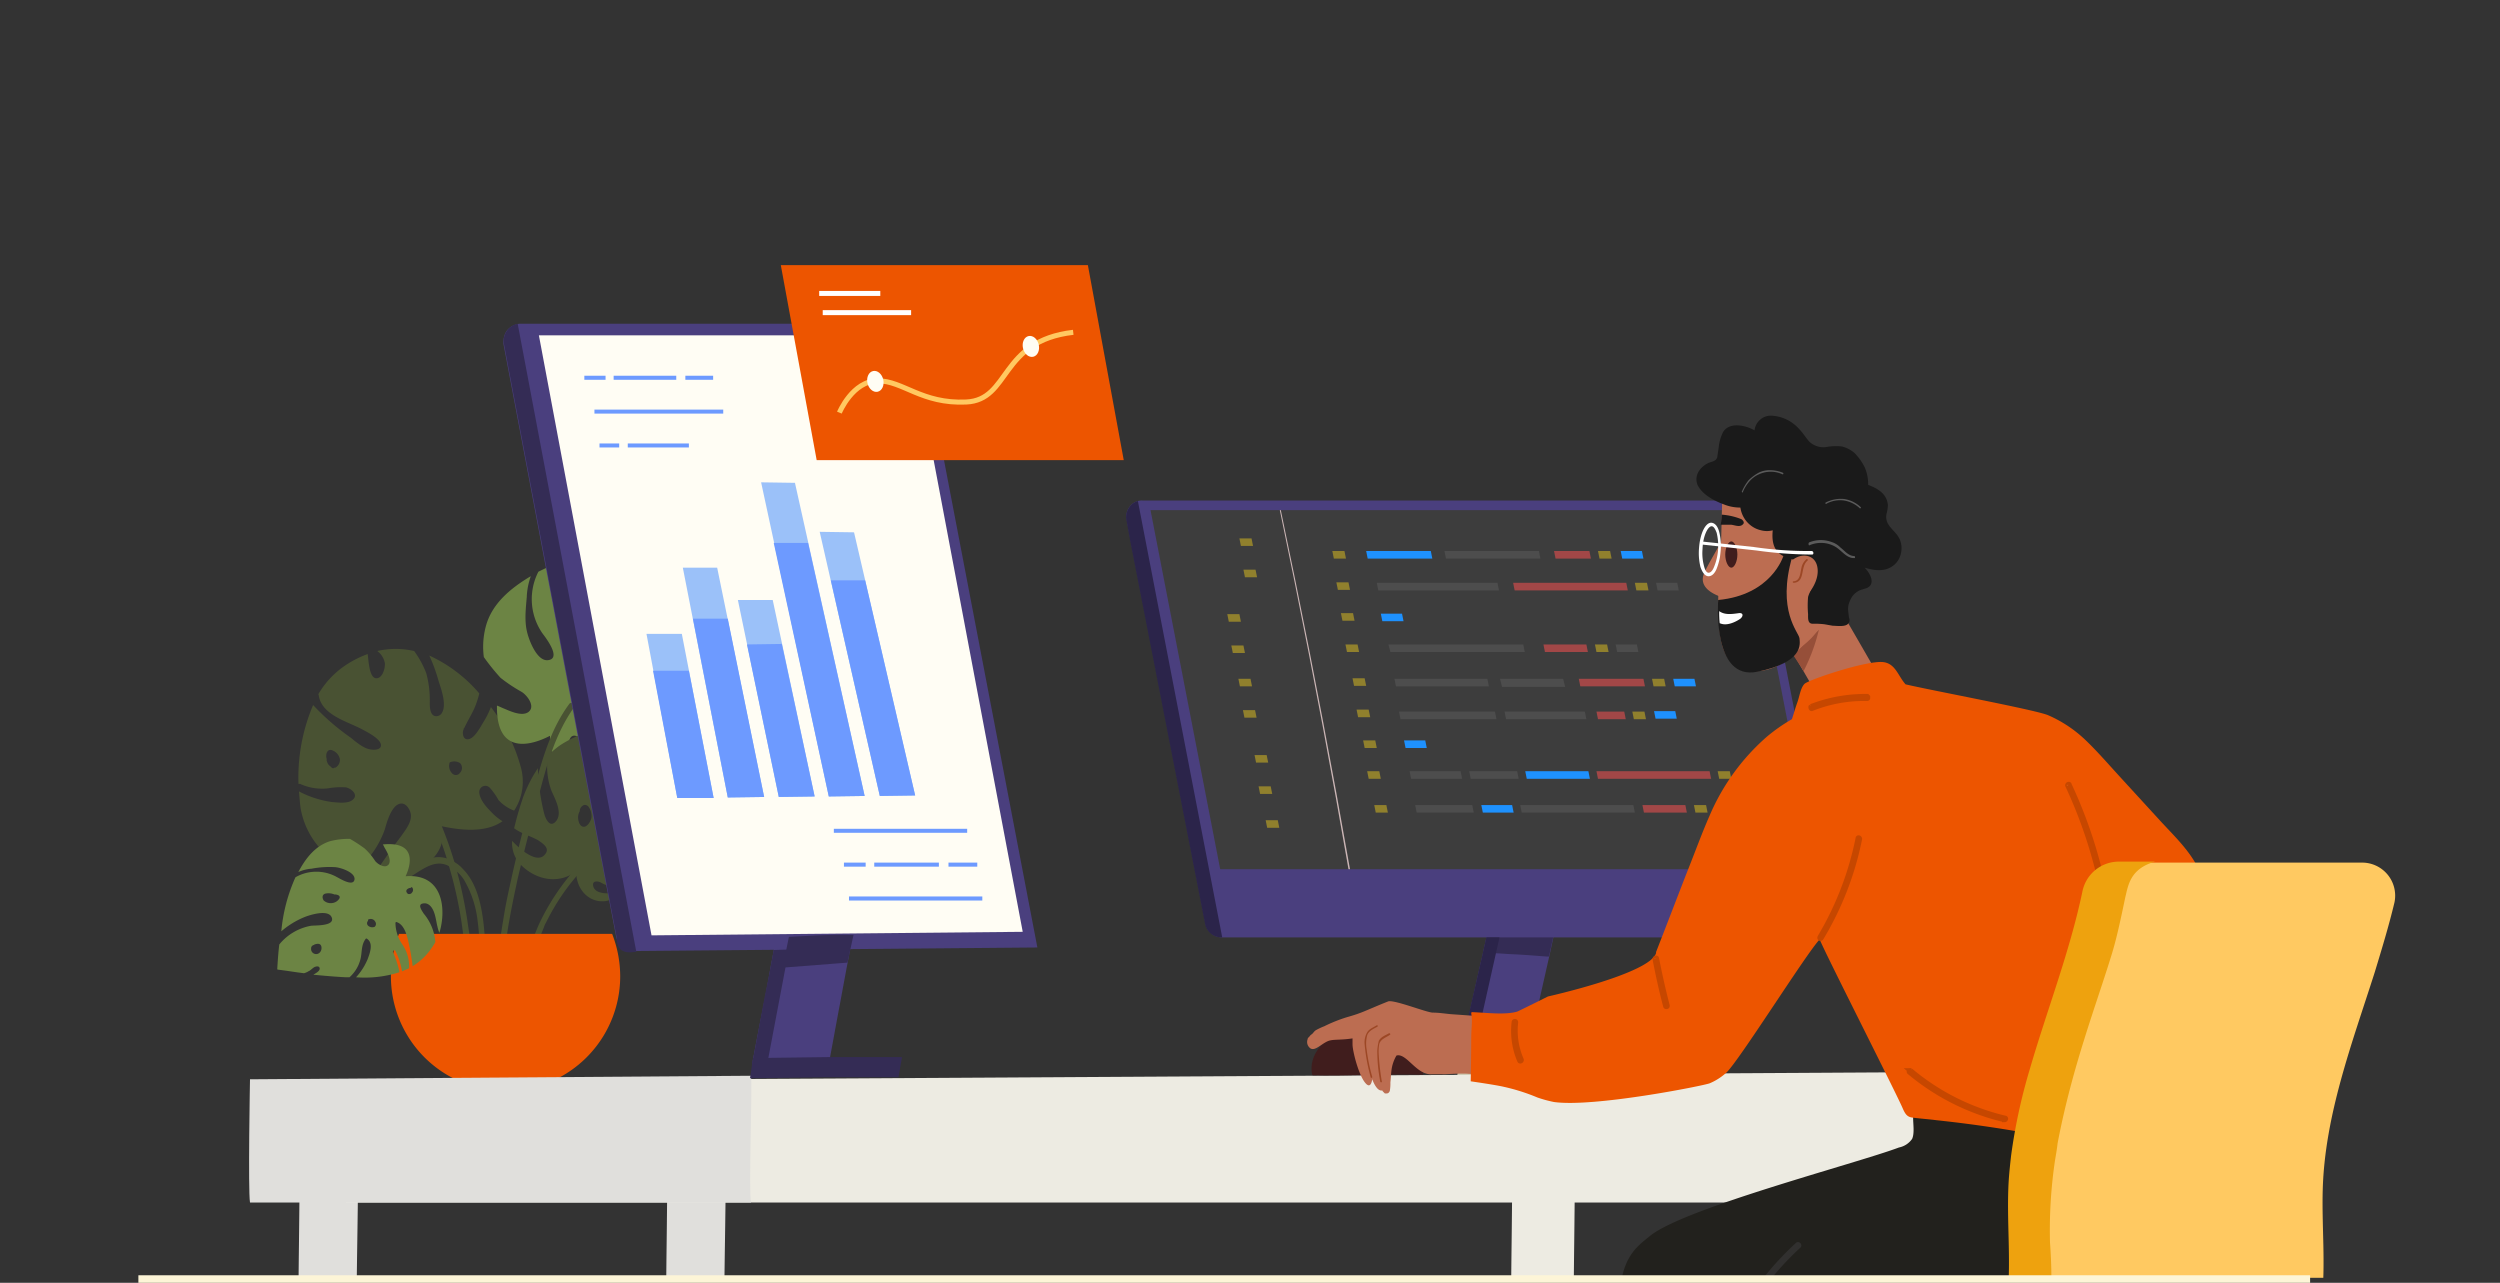 <svg id="Layer_1" data-name="Layer 1" xmlns="http://www.w3.org/2000/svg" viewBox="0 0 495 254"><rect x="0" y="0" width="495" height="254" fill="#333333" stroke="none"/><defs><clipPath id="clip-path"><path style="fill:none" d="M49.3 20h430.5v233H49.3z"/></clipPath><style>.cls-35{fill:none}.cls-3{fill:#495233}.cls-4{fill:#6c8444}.cls-5{fill:#ed5500}.cls-6{fill:#4a3f7e}.cls-7{fill:#342c55}.cls-10{fill:#2b244a}.cls-11{fill:#1e91fe}.cls-12{fill:#90802d}.cls-13{fill:#a24747}.cls-14{fill:#4d4d4d}.cls-16{fill:#e0dfdc}.cls-17{fill:#edebe2}.cls-18{fill:#401d1d}.cls-20{fill:#bc6d51}.cls-22{fill:#fff}.cls-23{fill:#1a1a1a}.cls-24{fill:#9c4725}.cls-25{fill:#5b5b5b}.cls-26{fill:#9c7968;stroke:#c64700}.cls-30{fill:#fffdf4}.cls-31,.cls-33{fill:#6d9aff}.cls-31{fill-rule:evenodd}.cls-32{fill:#9bc1f9}.cls-35{stroke-miterlimit:10;stroke:#fff}</style></defs><g style="clip-path:url(#clip-path)"><path class="cls-3" d="M91.1 153a1 1 0 0 1-1.6.1 2.08 2.08 0 0 1-.5-2 .22.22 0 0 1 .2-.2 2.12 2.12 0 0 1 1.9.2 1.39 1.39 0 0 1 0 1.9Zm-24.7-1h-.2a.33.33 0 0 1-.5 0c-.1-.1-.2-.1-.2-.2a1.74 1.74 0 0 1-.8-1.2c-.1-.1 0-.2 0-.3a1.7 1.7 0 0 1-.1-.7c0-.6.3-1.2 1-1.1a2.39 2.39 0 0 1 1.7 1.8 1.75 1.75 0 0 1-.9 1.7Zm33.1 10.6a10.1 10.1 0 0 1-2.2-1.8c-.9-.9-2.4-2.5-2.4-4a1.2 1.2 0 0 1 2.1-.8 13.09 13.09 0 0 1 1.7 2.4 7.75 7.75 0 0 0 3.1 2.1 10.48 10.48 0 0 0 1.4-8.3 34.12 34.12 0 0 0-6-12.2 16.77 16.77 0 0 1-1.5 3c-.6 1-1.6 2.9-2.7 3.3s-1.5-.7-1.3-1.6v-.1a.35.35 0 0 0 .1-.2c0-.1 0-.2.1-.2.6-1.3 1.4-2.6 2-3.9a17.6 17.6 0 0 0 1-3 28.61 28.61 0 0 0-9.9-7.5 32.3 32.3 0 0 1 1.8 4.9c.5 1.6 1.8 5 .6 6.6a1.24 1.24 0 0 1-1.5.4c-.9-.5-.8-2.2-.8-3a20 20 0 0 0-.7-5.4 18.82 18.82 0 0 0-2.4-4.4 16.35 16.35 0 0 0-7.3 0 3.84 3.84 0 0 1 1.5 2.4c.1.9-.4 2.9-1.6 3-1.5.1-1.6-3.4-1.8-4.8a20.59 20.59 0 0 0-4.2 2.1 17.52 17.52 0 0 0-5.6 5.9c.1 0 .1 0 .1.1.5 3.9 5.5 5.2 8.4 6.7.9.5 4.3 2.1 3.9 3.5-.2.7-1.4.7-2 .6-1.4-.2-2.8-1.4-3.9-2.3a46.68 46.68 0 0 1-7.5-6.5 36.62 36.62 0 0 0-2.9 15.6h.3a10.51 10.51 0 0 0 5.5.9 14.52 14.52 0 0 1 3.6-.2c1 .2 2.5 1.4 1.4 2.4-.9.9-3 .6-4.2.5a19.85 19.85 0 0 1-6.5-2.1c.1 1.2.2 2.4.3 3.2a16 16 0 0 0 6.9 10.7 17.62 17.62 0 0 0 3.9 1.9 18.38 18.38 0 0 0 5.9-8.3c.4-1.4 1.4-5.2 3.4-5.1.9.1 1.5 1.1 1.7 1.9.3 1.3-.5 2.6-1.2 3.6-1 1.5-2.2 2.9-3.2 4.4s-2 2.9-3.1 4.3a19 19 0 0 0 7.5-.6c3.8-1.2 7.8-5.1 5.7-9.2 4.1.9 9.1 1.5 12.5-.9Z"/><path class="cls-4" d="M123.9 135.3a1.38 1.38 0 0 1-1.6.3 1.55 1.55 0 0 1-.9-1.7.34.34 0 0 1 .5-.3 1 1 0 0 1 1.6-.2 1.54 1.54 0 0 1 .4 1.9Zm-8.5-12a3.25 3.25 0 0 1-1.2 2.2c-.9.5-1.3-.6-1.4-1.3v-.1a3.87 3.87 0 0 1-.5-2.3 1.41 1.41 0 0 1 2.2-.9 2.09 2.09 0 0 1 .9 2.4Zm-1.3 24.1a1.09 1.09 0 0 1-1.5.1c-.2-.2-.1-.4.1-.5a1.5 1.5 0 0 1 .4-1.1.91.91 0 0 1 1.4.2 1 1 0 0 1-.4 1.3Zm13.9-30.1c0-.1 0-.2.1-.2a1.28 1.28 0 0 1 1.1-1 1.51 1.51 0 0 1 1.3 2.6 2 2 0 0 1-1.8.4 1.36 1.36 0 0 1-.7-1.8Zm4.1 23a28.58 28.58 0 0 0 6.4 1.6c1.3-4.2 1.1-8.8.6-13.1a17.36 17.36 0 0 1-5.3 3.9c-1.7.8-4.7 2.2-6.3.4a.3.3 0 0 1 0-.4c1.6-1.4 3.9-1.3 5.9-1.9a12 12 0 0 0 5.5-3.7c0-.4-.1-.7-.1-1.1-.4-3.2-1-6.4-1.6-9.6 0 .1-.1.1-.1.2-.3.5-.8 1.7-1.5 1.8s-.9-.7-.8-1.2c.2-.8 1-1.4 1.3-2.2a5.78 5.78 0 0 0 .5-1.4c-.5-2.5-1.1-5-1.7-7.5 0-.2-.2-.2-.4-.2-2.5.3-5 .7-7.5 1.1-2.7 2.7-4.7 5.9-5 9.8-.1 1.1.6 7-2.1 6.3s-1.4-6-.9-7.8a26.31 26.31 0 0 1 4-7.6 62.14 62.14 0 0 0-16.4 5.5 11.91 11.91 0 0 0 .8 12.2c.6.8 3.8 4.9 1.2 5.3-2.2.4-3.8-3.8-4.2-5.4-.6-2.3-.3-4.7-.1-7.1a13.57 13.57 0 0 1 .8-4.1c-.1 0-.1.1-.2.1-3.8 2.3-7.5 5.3-8.7 9.8a15.63 15.63 0 0 0-.4 6.1 42.3 42.3 0 0 0 3.3 4.1 30.67 30.67 0 0 0 4.2 2.8c1.1.7 2.8 2.9 1.3 4-1.3.9-3.6-.2-4.8-.7-.5-.2-.9-.4-1.4-.6-.2 12.3 10.5 5.9 10.5 6-.1 11.2 11.3 11.3 18.4 8.7a15.52 15.52 0 0 0-2.1-.4c-1.4-.2-2.8-.3-4.2-.6s-3.6-1.3-3.3-3.2c.2-1.7 2.4-.3 3.2.1 2.8 1.5 6 2.9 9.2 2.7.3-.2.7-.4 1-.6a19.67 19.67 0 0 0 5.9-6.6 44.32 44.32 0 0 1-8.1-.7c-2-.3-5.1-.9-6-2.9a.34.34 0 0 1 .3-.5 12 12 0 0 1 6.7 1.5 13.05 13.05 0 0 0 7.7 1.5 11.92 11.92 0 0 0 .8-2v-.1a28.58 28.58 0 0 1-6.4-1.6c-.4-.1-.2-.7.1-.7Z"/><path class="cls-3" d="M122.6 170.9a1.2 1.2 0 0 1-1.9.4 1.91 1.91 0 0 1-.2-1.8.33.33 0 0 1 0-.5c1.1-1 2.9.5 2.1 1.9Zm1.3-15.2a1.72 1.72 0 0 1 .5-2.1c.1-.1.1-.1.2-.1a1 1 0 0 1 1.6.4 1.76 1.76 0 0 1-.6 2.2 1.19 1.19 0 0 1-1.7-.4Zm-8.3 8c-.7 0-1-.8-1.1-1.4a2.49 2.49 0 0 1 .3-1.7v-.2a1.37 1.37 0 0 1 .8-1 .92.92 0 0 1 .9.3 3.1 3.1 0 0 1 .6 2.3c-.2.7-.8 1.7-1.5 1.7Zm26.5-1.8c-.8-.1-1.5-.1-2.3-.2-1.5-.1-3.6.1-4.9-.9-.1-.1-.2-.4 0-.5 2.4-2 5 .2 7.5.3a27.38 27.38 0 0 0 .1-5.7 17.58 17.58 0 0 0-1-4.1 27 27 0 0 1-4.5 5.5c-.7.6-2.6 2.4-3.6 1.7s.8-2 1.4-2.4a27.42 27.42 0 0 0 6.4-5.4 8.78 8.78 0 0 0-4.2-4.3 17.61 17.61 0 0 0-4.4-1.5c.4 2.4 0 5.9-2.2 6.5-1.5.4-2.5-1.4-2.6-2.8a4.56 4.56 0 0 1 2.2-4.1 32.94 32.94 0 0 0-7-.1c-.4 0-.8.1-1.2.1v.1c-1.1 2.1-2.4 4.5-2.6 7-.1.9.3 2.1-.2 3-.8 1.3-2.2.2-2.4-.9-.4-2 .6-4.5 1.2-6.4.3-.7.6-1.6.9-2.4a21.57 21.57 0 0 0-8 3.3 20 20 0 0 0-2.2 1.9 13.82 13.82 0 0 0 .7 7c.7 1.6 2.4 4.6.7 6.2-1.2 1.1-2-1-2.2-1.9a42.42 42.42 0 0 1-1.2-8.8 27.77 27.77 0 0 0-2.9 5.7 63.21 63.21 0 0 0-1.8 6.2c1.5 1.1 3.2 1.5 4.8 2.4.7.5 2.2 1.4 1.5 2.5-1.4 2.4-4.8-.4-6.7-2.4a6.17 6.17 0 0 0 1.8 4.8c2.9 2.9 7.4 3.9 10.9 1.2-.1 3.5 2.5 6.4 5.9 5.9a6.17 6.17 0 0 0 3.1-1.6 19.27 19.27 0 0 1-2.4.1c-1.1 0-2.8-.1-3.2-1.3s.7-1.2 1.4-.9a6.74 6.74 0 0 0 2.6.9 10.5 10.5 0 0 0 3.5-.8 13.12 13.12 0 0 1 4.3-3.8c.7-.3 1.5-.6 2.2-.9-1.4-.1-3.5-.4-4-1.7-.8-2.1 2.5-2.3 3.6-2.1 1.5.2 2.9.7 4.4.8a12 12 0 0 0 3.8-.4c.2-.2.5-.4.7-.6a6.09 6.09 0 0 0 2.1-4.2Z"/><path class="cls-3" d="M105.1 187.2h1.2c.4-1.2.9-2.4 1.4-3.6a3.55 3.55 0 0 1 .4-.9 43.9 43.9 0 0 1 12.4-15.3c.6-.4-.2-1.3-.8-.8a45.49 45.49 0 0 0-12.6 15.6c-.1.1-.1.3-.2.4a43.7 43.7 0 0 0-1.8 4.6ZM98.8 187.4h1.2c.3-1.6.5-3.3.8-4.9.5-2.9 1.1-5.7 1.7-8.5 1.4-6 2.9-11.8 4.5-17.7 1.5-5.7 3.2-11.4 6.7-16.3.5-.6-.6-1.2-1-.6-3.4 4.6-5.1 10.1-6.6 15.6-1.8 6.5-3.6 13.1-5 19.7-.6 2.6-1.1 5.1-1.5 7.7-.3 1.7-.5 3.3-.8 5ZM84.7 160.4a72.15 72.15 0 0 1 3.8 9.7c.1.5.3.9.4 1.4a82.68 82.68 0 0 1 2.5 11.2l.6 4.5a4.87 4.87 0 0 0 1.2.1c-.1-1.6-.4-3.1-.6-4.6a86.18 86.18 0 0 0-2.1-10.1 12.09 12.09 0 0 0-.5-1.8 73.26 73.26 0 0 0-4.2-11c-.3-.7-1.3-.1-1.1.6Z"/><path class="cls-3" d="M73.9 178.6c3-2.1 6-4.1 9.1-6.1 1.8-1.1 3.5-2 5.5-1.2l.6.3a14.31 14.31 0 0 1 1.5 1.1 7 7 0 0 1 1.5 1.9 20.86 20.86 0 0 1 2.5 8c.2 1.5.3 3.1.4 4.7h1.1c-.1-1.6-.2-3.2-.4-4.8-.5-4-1.5-7.9-4.1-10.5a6.53 6.53 0 0 0-1.6-1.3 6.11 6.11 0 0 0-1.4-.7 5.83 5.83 0 0 0-3.9.1c-1.8.7-3.4 2.1-5 3.1-2.1 1.4-4.3 2.8-6.4 4.2-.6.4 0 1.4.6 1.2Z"/><path class="cls-5" d="M121.2 184.9a23.25 23.25 0 0 1 1.6 8.4 22.7 22.7 0 0 1-45.4 0 23.66 23.66 0 0 1 1.6-8.4Z"/><path class="cls-4" d="M74.2 183.5a.77.77 0 0 0 .1-1 1 1 0 0 0-1.2-.5c-.2 0-.3.2-.2.3a.67.67 0 0 0 0 1 1.23 1.23 0 0 0 1.3.2Zm-8.4-4.7a1.94 1.94 0 0 0 1.4-.9c.3-.6-.5-.8-.9-.8h-.1a3 3 0 0 0-1.6-.2c-.8.1-.9.8-.5 1.4a2.05 2.05 0 0 0 1.7.5Zm15.8-2.1a.76.76 0 0 0 0-1c-.1-.1-.2 0-.3.1a1.08 1.08 0 0 0-.7.3c-.3.3-.1.7.2.9a.69.69 0 0 0 .8-.3ZM62.3 187a.1.1 0 0 0-.1.1.67.67 0 0 0-.6.7 1 1 0 0 0 1.8.7 1.32 1.32 0 0 0 .2-1.2c-.2-.5-.7-.5-1.3-.3Zm15.5 1.5a18.71 18.71 0 0 1 1.3 4 22.6 22.6 0 0 1-8.6 1 12.29 12.29 0 0 0 2.3-3.6c.4-1.1 1.2-3.1-.1-4a.19.19 0 0 0-.3 0c-.9 1.2-.7 2.6-1 3.9a7.09 7.09 0 0 1-2.2 3.7h-.7c-2.1-.1-4.3-.3-6.4-.5a.1.1 0 0 1 .1-.1c.3-.2 1.1-.6 1.1-1.1s-.5-.5-.8-.4c-.5.1-.9.7-1.4.9a3.55 3.55 0 0 1-.9.4c-1.7-.2-3.4-.5-5.1-.7-.2 0-.2-.1-.2-.2.1-1.6.2-3.2.4-4.8a10.5 10.5 0 0 1 6.3-3.7c.8-.1 4.7.1 4.1-1.6s-4.1-.6-5.2-.2a16.63 16.63 0 0 0-4.8 2.9 33.2 33.2 0 0 1 2.8-10.7 8.33 8.33 0 0 1 8.1-.1c.6.3 3.4 2.1 3.6.5.1-1.4-2.7-2.3-3.8-2.4a18.89 18.89 0 0 0-4.7.3 7.67 7.67 0 0 0-2.7.7.1.1 0 0 0 .1-.1c1.4-2.6 3.2-5 6.1-6a14.4 14.4 0 0 1 4.1-.5 29 29 0 0 1 2.9 1.9 12.66 12.66 0 0 1 2.1 2.5c.5.6 2 1.6 2.7.6.5-.8-.3-2.3-.7-3-.2-.3-.3-.6-.5-.9 8.2-.8 4.5 6.3 4.5 6.3 7.5-.6 8.1 6.6 6.7 11.2a6.47 6.47 0 0 1-.4-1.3c-.2-.8-.3-1.7-.6-2.6s-1-2.2-2.3-1.9c-1.1.2-.1 1.5.2 2a9.92 9.92 0 0 1 2.3 5.6 4.35 4.35 0 0 1-.4.7 12.36 12.36 0 0 1-4.1 4.1 45.43 45.43 0 0 0-.9-5.1c-.3-1.2-.8-3.1-2.2-3.6-.2-.1-.3 0-.3.2a7.65 7.65 0 0 0 1.3 4.1 7.7 7.7 0 0 1 1.4 4.8c-.4.2-.9.4-1.3.6h-.1a14.41 14.41 0 0 0-1.3-4c-.1-.3-.5-.1-.5.2Z"/><path class="cls-6" d="M289 209.6c1.5 0 6-.1 9.4-.1h3.8c1.5-6.6 3-13.3 4.5-19.9.4-1.8.8-3.7 1.2-5.5l1.5-6.6a4.25 4.25 0 0 1 .2-1.1c-1 0-2.1 0-3.1-.1-1.2-.1-8.8-.3-10-.5 0 .1-.1.3-.1.4l-1.8 8.1c-.3 1.5-.7 3-1 4.5-1.6 6.9-3.1 13.8-4.6 20.8Z"/><path class="cls-7" d="M294.7 184.1c4.1-.2 8.3-.2 12.4-.2h.8c-.4 1.8-.8 3.7-1.2 5.5h-.4c-2.5-.2-5.1-.4-7.6-.5l-5-.3c.3-1.5.6-2.9 1-4.5Z"/><path class="cls-6" d="M223.1 102.8v.2l.8 4.2 3.5 17.7 11.3 58a3.11 3.11 0 0 0 1.1 1.9 3.23 3.23 0 0 0 2.1.8h118.7a2.66 2.66 0 0 0 1.2-.3 2.29 2.29 0 0 0 1-.7 2.38 2.38 0 0 0 .6-1.1 2.44 2.44 0 0 0 0-1.2l-15.8-81a3.36 3.36 0 0 0-1-1.6 3 3 0 0 0-1.8-.6H226.2a2.77 2.77 0 0 0-.9.1 3.1 3.1 0 0 0-1.8 1.4 2.78 2.78 0 0 0-.4 2.2Z"/><path d="m227.8 101 13.8 71.1h118L345.8 101Z" style="fill:#3d3d3d"/><path d="m288.5 213.4 26.4-.5v-4.6l-25.9.5Z" style="fill:#cbc6ac"/><path class="cls-10" d="M289.1 208.9a21.75 21.75 0 0 1 2.6-.1l5.2-23.2h-2.6c-.2 1.1-4.5 19.4-5.2 23.3ZM223 102.8l.8 4.4 14.8 75.7a3.11 3.11 0 0 0 1.1 1.9 3.23 3.23 0 0 0 2.1.8h.2l-16.7-86.4a3.1 3.1 0 0 0-1.8 1.4 3.29 3.29 0 0 0-.5 2.2Z"/><path class="cls-11" d="M321.2 110.6h4.2l-.3-1.5h-4.2Z"/><path class="cls-12" d="M316.7 110.6h2.4l-.3-1.5h-2.4Z"/><path class="cls-13" d="M308 110.6h7l-.3-1.5h-7Z"/><path class="cls-14" d="M286.3 110.6H305l-.3-1.5H286Z"/><path class="cls-11" d="M270.8 110.6h12.8l-.3-1.5h-12.8Z"/><path class="cls-12" d="M316.1 129.1h2.4l-.3-1.5h-2.4Z"/><path class="cls-13" d="M305.9 129.1h8.5l-.3-1.5h-8.5Z"/><path class="cls-14" d="M275.3 129.1h26.6l-.3-1.5h-26.7ZM320.2 129.1h4.2l-.3-1.5h-4.2Z"/><path class="cls-12" d="M327.4 135.9h2.4l-.3-1.5h-2.4Z"/><path class="cls-13" d="M312.9 135.9h12.8l-.3-1.5h-12.8Z"/><path class="cls-14" d="M297.4 136h12.5l-.4-1.6H297ZM276.4 135.9h18.4l-.3-1.5h-18.4Z"/><path class="cls-11" d="M331.6 135.9h4.2l-.3-1.5h-4.2Z"/><path class="cls-12" d="M340.4 154.2h2.4l-.3-1.5h-2.4Z"/><path class="cls-13" d="M316.4 154.2h22.4l-.3-1.5h-22.4Z"/><path class="cls-11" d="M302.3 154.2h12.5l-.3-1.5H302Z"/><path class="cls-14" d="M291.2 154.2h9.5l-.3-1.5h-9.5ZM279.4 154.2h10.1l-.3-1.5h-10.1ZM344.8 154.2h4.2l-.3-1.5h-4.2Z"/><path class="cls-12" d="M335.7 160.9h2.4l-.3-1.5h-2.4Z"/><path class="cls-13" d="M325.5 160.9h8.5l-.3-1.5h-8.5Z"/><path class="cls-14" d="M301.3 160.9h22.4l-.3-1.5H301Z"/><path class="cls-11" d="M293.6 160.9h6.1l-.3-1.5h-6.1Z"/><path class="cls-14" d="M280.5 160.9h11.3l-.3-1.5h-11.3ZM340.2 160.9h4.2l-.3-1.5h-4.2Z"/><path class="cls-12" d="M324 116.9h2.4l-.3-1.5h-2.4Z"/><path class="cls-13" d="M299.9 116.9h22.4l-.3-1.5h-22.4Z"/><path class="cls-14" d="M272.9 116.9h23.9l-.3-1.5h-23.9ZM328.2 116.9h4.2l-.3-1.5h-4.2Z"/><path class="cls-12" d="M323.5 142.4h2.4l-.3-1.5h-2.4Z"/><path class="cls-13" d="M316.4 142.4h5.5l-.3-1.5h-5.5Z"/><path class="cls-14" d="M277.3 142.4h19l-.3-1.5h-19ZM298.2 142.4h15.9l-.3-1.5h-15.9Z"/><path class="cls-11" d="M273.7 123h4.2l-.3-1.5h-4.2ZM327.8 142.3h4.2l-.3-1.5h-4.2ZM278.3 148.1h4.2l-.3-1.5H278Z"/><path class="cls-12" d="m266.2 109.1.3 1.5h-2.4l-.3-1.5ZM267.3 116.8h-2.4l-.3-1.5h2.4ZM268.2 122.9h-2.4l-.3-1.5h2.4ZM269.1 129.1h-2.4l-.3-1.5h2.4ZM270.5 135.8h-2.4l-.3-1.5h2.4ZM271.3 142h-2.4l-.3-1.5h2.4ZM272.6 148.1h-2.4l-.3-1.5h2.4ZM273.4 154.2H271l-.3-1.5h2.4ZM274.8 160.9h-2.4l-.3-1.5h2.4ZM247.8 106.6l.3 1.5h-2.4l-.3-1.5ZM248.9 114.3h-2.4l-.3-1.5h2.4ZM245.7 123.1h-2.4l-.3-1.5h2.4ZM246.5 129.3h-2.4l-.3-1.5h2.4ZM247.9 135.9h-2.4l-.3-1.5h2.4ZM248.8 142.1h-2.4l-.3-1.5h2.4ZM251.1 151h-2.4l-.3-1.5h2.4ZM251.9 157.2h-2.4l-.3-1.5h2.4ZM253.3 163.9h-2.4l-.3-1.5h2.4Z"/><path d="M253.4 101c1 4.9 2 9.7 3 14.6q5.7 28.2 10.6 56.5h.3c-.9-5-1.8-10.1-2.7-15.1q-5.1-28-11-56Z" style="fill:#ccb6b6"/><path class="cls-16" d="m59 215 .1 3.2c0 1.2.1 2.5.1 3.9.4 13.2-.4 34.8 0 46h11.5c-.4-11.3.5-34 .1-45 0-1-.1-1.8-.1-2.6a8.6 8.6 0 0 1-.1-1.6l-.1-3.3c-2.2-.3-9.4-.2-11.5-.6ZM131.8 215l.1 3.2c0 1.2.1 2.5.1 3.9.4 13.2-.4 34.8 0 46h11.5c-.4-11.3.5-34 .1-45 0-1-.1-1.8-.1-2.6a8.6 8.6 0 0 1-.1-1.6l-.1-3.3c-2.2-.3-9.3-.2-11.5-.6Z"/><path class="cls-17" d="m299.1 215 .1 3.2c0 1.2.1 2.5.1 3.9.4 13.3-.4 35.3 0 46.5h12.4c-.4-11.3.4-34.5 0-45.5 0-1-.1-1.8-.1-2.6a8.6 8.6 0 0 1-.1-1.6l-.1-3.3c-2.2-.3-10.2-.2-12.3-.6Z"/><path class="cls-17" d="M395.1 212.2c.4 2.4 3.5 23.5 4.1 25.9H68.5c-.5-2.5 0-24 0-24Z"/><path class="cls-16" d="M148.7 213c.3 2.5-.5 22.6 0 25.1H49.5c-.4-2.5 0-24.4 0-24.4Z"/><path class="cls-18" d="M264 205.1c1.3-.7 12 .3 12.1.3 3.1.7 5 3.7 5.7 7.1v.2l-.1.1h-.1c-7.4-.2-15 .3-21.6.1-.1 0-.1 0-.2-.1-.7-3.5 1.7-6.3 4.2-7.7Z"/><path d="M320.6 260.5a149.59 149.59 0 0 0 1.8 15.5l5.5.1c1.3-.1 2.6 0 3.9 0l27.5.3c-.7-3.1-2.3-7.9-1.7-10.4h1c1.3 0 3.4-.3 6-.6 4.2-.6 4.8-1.4 10.1-2.4 3.5-.7 8.9 2.1 11.9 1.5 1.9-.4 3.6-.7 5-1 .9-.2 1.6-.3 2.2-.5s1.3-.3 2-.4c3.4-.7 7-.9 10.4-1.5a28 28 0 0 0 2.8-.6 22.21 22.21 0 0 0 7.9-3.8 7 7 0 0 0 1-.8c3.1-2.8 2.8-10 3.1-14.3q.15-3.9 0-7.8l-.3-8.1h.1a.1.1 0 0 0 .1-.1v-.1a.1.1 0 0 0-.1-.1c-3.5-1.1-6.9-2.2-10.4-3.2l-2.4-.7q-8.85-2.55-17.7-4.8c-2.3-.5-4.6-1.1-6.9-1.6-1.3-.3-3.5-1.2-4.4.2a5.24 5.24 0 0 0-.3 2.5c.1 1.2.1 2.4.1 3.6s.3 3-.2 4.1a4.15 4.15 0 0 1-2.6 1.7c-8.5 3.2-42.9 12.1-49.4 17.6-3.1 2.5-6.3 4.8-6 15.7Z" style="fill:#22211d"/><path class="cls-20" d="M259.5 207.6c.9.5 2-.8 3.3-1.4 1-.5 2.5-.2 5-.6v1.2c0 1.3 1.3 6.6 2.8 7.9.7.6 1-.3 1.1-1 .5 1.3 1.2 2.4 2 2.2 0 .1.1.2.2.3l.3.3h.4a.52.52 0 0 0 .4-.2.76.76 0 0 0 .2-.4 8.6 8.6 0 0 0 .1-1.6c.1-.7.1-1.5.2-2.3a7.55 7.55 0 0 1 1-3c2-.6 4 4 7.1 3.7h2.6s3-.2 4.4-.1c1.2.1 2.5-.1 4.2 0a2.62 2.62 0 0 0 .9-.5c-.3-1.7-.4-9-1-10.6v-.3h-.8c-.8 0-1.7-.1-2.5-.1l-4.2-.3c-1.1-.1-2.3-.3-3.5-.3s-7.9-2.7-8.9-2.2c-4.5 1.8-4.9 2.2-8.1 3.1a29.86 29.86 0 0 0-4.5 1.8 13 13 0 0 0-1.7.8c-.4.3-.5.6-.8.8s-.3.3-.5.5-.3.3-.3.5a1.54 1.54 0 0 0 .6 1.8ZM363 143.2a46.67 46.67 0 0 1 11.3-5.3c-3.9-6.8-7.8-13.6-11.8-20.4-3.7 1.8-7.5 3.6-10.7 6.3 3.8 6.5 7.5 12.9 11.2 19.4Z"/><path d="M360.3 124c-1.5 3.3-6 5.5-5.5 5.3.8 1.3 1.5 2.2 2.3 3.6a36.49 36.49 0 0 0 3.2-8.9Z" style="fill:#964f39"/><path class="cls-20" d="M337.3 113.8c.4-1.3 3.6-6.5 4.2-7.9 0-.1 0-.1.1-.1h.1c.1 0 .1 0 .1.1v.1h.1c0-.1 0-.1.1-.1h.1c.1 0 .1 0 .1.1v.1a48.35 48.35 0 0 1-1.1 12v.1h-.3c-1.7-.6-4.3-1.9-3.5-4.4Z"/><path class="cls-22" d="M338.3 114.1c.6 0 1.2-.5 1.6-1.5a12.15 12.15 0 0 0 .5-7.3q-.45-1.65-1.5-1.8c-1.2-.1-2.3 2.1-2.5 5.1a11.6 11.6 0 0 0 .3 3.7c.4 1.1.9 1.8 1.6 1.8Zm.6-9.9c.4 0 .7.5 1 1.3a11 11 0 0 1-.5 6.7c-.3.8-.7 1.2-1.1 1.2s-.7-.5-.9-1.3a9.82 9.82 0 0 1-.3-3.4c.1-2.7 1.1-4.5 1.8-4.5Z"/><path class="cls-20" d="M340.3 122.6c0-.7-.1-1.7-.1-2.4v-.5c0-2.6.2-5.2.4-7.7.2-2.1.3-13 .5-14.2v-.1h.1v-.1h.1a35.49 35.49 0 0 1 17.7 6.1 24.76 24.76 0 0 1 3.6 2.8 8.14 8.14 0 0 1 2.4 3.4 18.28 18.28 0 0 1 .4 5.2 15.47 15.47 0 0 1-.7 4.3 8.07 8.07 0 0 1-2.8 3.8c-1.2.9-3.8 3.5-3.8 3.4-1.9 2.1-4 4.3-6.5 5.4s-5.7 1.4-7.9-.2c-2.5-1.7-3-4.6-3.3-7.6a4.19 4.19 0 0 0-.1-1.6Z"/><path class="cls-18" d="M341.6 109.8c0 1.4.6 2.6 1.2 2.6s1.2-1.2 1.2-2.6-.6-2.6-1.2-2.6-1.2 1.2-1.2 2.6Z"/><path class="cls-23" d="M340.9 101.9a13 13 0 0 1 3.9.9c.3.2.6.6.4.9-.6.8-1.6.3-2.4.2h-2.1a15 15 0 0 0 .2-2Z"/><path class="cls-23" d="M338.2 91.7c.6-.3 1.5-.3 1.8-1.1.1-.7.2-1.3.3-2a8.51 8.51 0 0 1 .9-3.1c1.3-2 4.4-1.3 6.2-.3a3.26 3.26 0 0 1 3.3-2.9 7.84 7.84 0 0 1 5.4 2.5c.8.8 1.4 1.8 2.1 2.6a4.06 4.06 0 0 0 3.5 1.1 10.07 10.07 0 0 1 3-.1 6 6 0 0 1 2.5 1.3 11 11 0 0 1 2 2.8 8.42 8.42 0 0 1 .7 3.5c1.8.7 3.7 1.7 3.9 4a7.72 7.72 0 0 1-.2 1.5 2.88 2.88 0 0 0-.1 1.3 3.08 3.08 0 0 0 .5 1.2c.7 1 1.7 1.7 2.2 2.9a4.57 4.57 0 0 1 .2 2.6 4.1 4.1 0 0 1-1.3 2.3c-1.7 1.5-3.9 1.2-5.9.6 1.1 1.1 2.2 3.2.5 4-.5.2-1 .3-1.5.5a3.75 3.75 0 0 0-1.7 1.6c-.8 1.6-.6 2.1-.4 3.8a1.27 1.27 0 0 1 .1.6.76.76 0 0 1-.2.5c-.5.8-2.3.5-3.1.5l-1.7-.3a17.7 17.7 0 0 0-2.3-.1c-1 0-.9-1.1-.9-1.9a19.3 19.3 0 0 1 0-3.4c.4-1.5 1.8-3.2 1.4-4.7s-1.5-1.8-2.9-2.3a19.3 19.3 0 0 1-3.4-1.1c-2-1-2.3-3-2.1-5.1a4.48 4.48 0 0 1-2.3 0 5.12 5.12 0 0 1-2.1-1 5.45 5.45 0 0 1-2-3.5 8.66 8.66 0 0 1-3.2-.6c-1.9-.7-4.3-1.9-5.3-3.9-.7-1.9.5-3.5 2.1-4.3Z"/><path class="cls-22" d="m336.8 107.2 10.4 1.1a74.12 74.12 0 0 0 11.5.8c.4 0 .5.7.1.7a80.24 80.24 0 0 1-11-.8l-11-1.2c-.1-.1 0-.4 0-.6Z"/><path class="cls-20" d="M354.4 111.4c1.7-2 4.8-1.9 5.4.7s-1.4 5.6-3.3 6.8a3.37 3.37 0 0 1-1.7.5 3.27 3.27 0 0 1-3.4-3.2c-.3-2.4.2-4.2 3-4.8Z"/><path class="cls-24" d="M355.1 115.1c1.5-.1 1.3-1.9 1.7-3.1a3 3 0 0 1 .9-1.3c.2-.1.3.2.2.3-1.5 1.2-.4 4.2-2.7 4.4-.3 0-.3-.3-.1-.3Z"/><path class="cls-25" d="M358.2 107.4a6.08 6.08 0 0 1 4.4-.1 4.18 4.18 0 0 1 1.8 1.1c.9.7 1.6 1.7 2.8 1.7a.35.35 0 0 1 .1.2c0 .1 0 .2-.1.2-1.6.1-2.6-1.6-3.9-2.3a5.53 5.53 0 0 0-2.5-.7 5.75 5.75 0 0 0-2.6.5.45.45 0 0 1 0-.6ZM344.9 97.3a9.8 9.8 0 0 1 1.3-2.2 9.51 9.51 0 0 1 2-1.5 4.94 4.94 0 0 1 2.4-.5 6.87 6.87 0 0 1 2.4.5c.2.1.1.4-.1.3a5.54 5.54 0 0 0-4.6 0 5.22 5.22 0 0 0-1.9 1.4 7.43 7.43 0 0 0-1.3 2.1c0 .2-.3.1-.2-.1ZM361.5 99.5a6.48 6.48 0 0 1 3.6-.7 6 6 0 0 1 3.3 1.6c.2.1-.1.4-.2.2a6 6 0 0 0-3.1-1.5 5.62 5.62 0 0 0-3.4.6c-.2.2-.4-.1-.2-.2Z"/><path class="cls-23" d="M354.9 110.1c-3.2 10.9 1.3 15.1 1.4 16.3s.8 4.7-8.3 6.6-7.8-14.2-7.8-14.2c10.6-1 12.9-8.7 12.9-8.7Z"/><path class="cls-22" d="M340.4 121c1.1.8 2.5.6 3.9.4.9-.1.9.6.3 1.1-1 .7-2.6 1.4-3.8 1-.1 0-.2-.1-.3-.1a19.27 19.27 0 0 1-.1-2.4Z"/><path class="cls-5" d="M291.4 200.4c2.8.1 6.6.6 9-.1 1.1-.5 6.1-3 6.1-3s20.2-4.5 21.4-8.6v-.2c1.5-3.8 4.9-12.7 6.4-16.5 1.4-3.5 2.7-7.1 4.2-10.5a43.24 43.24 0 0 1 11.3-15.6 34.51 34.51 0 0 1 5-3.5c.4-1.2.7-2.3 1.1-3.4s.6-2.8 1.4-3.6 12.4-4.7 15.6-4.3c2.4.3 2.9 2.7 4.4 4.4 5.1 1.2 25.5 5 28.2 6.1a25.24 25.24 0 0 1 7.5 5c2.5 2.4 4.8 5.1 7.2 7.7l7.6 8.3c2.3 2.5 4.8 4.9 6.6 7.8 1.4 2.3 2.9 6 1.9 8.6-4 10.3-12.9 9.1-16.9 8.6.7 1.6 3.2 13.5 4.3 17.3 1.1 3.5 1.8 9.6.6 13.2s-3.6 6.5-4.2 10.2l-.1.1h-.1a251.68 251.68 0 0 0-36.5-6.6c-1.5-.2-3.1-.3-4.6-.5-1.1-.1-1.5-.6-2-1.7-1.1-2.7-15.7-31.4-16.5-33.6-2.6 2.7-16 24.1-18.5 26.4a11.55 11.55 0 0 1-3.3 2.1c-1.3.5-23 4.8-30.8 3.7a24 24 0 0 1-3.3-.9 39 39 0 0 0-6.6-2.1c-1.7-.4-6.6-1.1-6.6-1.1s.1-5.3.1-7.8c0-3.5.3-3.7 0-5.7v-.1a.1.1 0 0 0 .1-.1Z"/><path class="cls-26" d="M360.4 185.5a62.22 62.22 0 0 0 7.5-19.5c0-.2.3-.1.3.1a61.51 61.51 0 0 1-7.6 19.6c-.1.2-.4.1-.2-.2ZM328 189.8q.9 4.65 2.1 9.3v.1a.1.1 0 0 1-.1.1h-.1a.1.1 0 0 1-.1-.1c-.8-3-1.5-6.2-2.1-9.3 0-.2.3-.3.3-.1ZM299.8 202.4a.15.15 0 0 1 .3 0 14.43 14.43 0 0 0 1.1 7.4c.1.2-.2.4-.3.2a14.87 14.87 0 0 1-1.1-7.6ZM409.7 155.4a93.19 93.19 0 0 1 6.9 20.9c.1.2-.2.3-.3.1a93.19 93.19 0 0 0-6.9-20.9c0-.2.3-.3.3-.1ZM358.6 139.9a29.9 29.9 0 0 1 11.1-2l.1.1v.2a.1.1 0 0 1-.1.1 27.85 27.85 0 0 0-11 2c-.1 0-.2-.3-.1-.4ZM378.3 212a45.34 45.34 0 0 0 18.7 9.4c.2 0 .1.3-.1.3a45.72 45.72 0 0 1-18.8-9.4c-.2-.1 0-.4.2-.3Z"/><path d="M340 270.7a59.5 59.5 0 0 1 15.9-24.2c.1-.2.4.1.2.2a59.29 59.29 0 0 0-15.8 24.1c-.1.2-.4.1-.3-.1Z" style="fill:#7d443b;stroke:#31302f"/><path class="cls-24" d="M273 206.1c.4-.8 1.3-1.1 2-1.5.2-.1.4.2.2.3-.7.5-1.8.8-2.1 1.8a8.13 8.13 0 0 0-.1 2.2 46 46 0 0 0 .6 5.2c.1.2-.2.3-.3.1a31.79 31.79 0 0 1-.6-6.2 12.5 12.5 0 0 1 .3-1.9ZM270.7 204.4c.4-.7 1.3-1 1.9-1.4h.1l.1.1v.1l-.1.1c-.7.4-1.7.8-2 1.7a6.56 6.56 0 0 0-.1 2.8 34.49 34.49 0 0 0 1.1 5.4v.1a.1.1 0 0 1-.1.1h-.1a.1.1 0 0 1-.1-.1 35.47 35.47 0 0 1-1.2-6.5 4 4 0 0 1 .5-2.4Z"/><path d="M394.4 270.1c.2-.4.4-.9.6-1.3a23.49 23.49 0 0 0 1.4-3.7 38.2 38.2 0 0 0 1.5-8.2c.7-7.5-.2-15 .2-22.5.1-1.8.3-3.6.5-5.4a110.85 110.85 0 0 1 3.7-17.1c3.4-11.7 7.9-23.2 10.4-35.1a7.37 7.37 0 0 1 7.1-6h47.7a6.54 6.54 0 0 1 6.6 7.9c-1.1 4.6-2.5 9.2-3.9 13.8-4.5 14.1-9.9 28.3-10.3 43.1-.2 7.3.6 14.7-.2 22a39.11 39.11 0 0 1-2.7 10.7 17.56 17.56 0 0 1-6.2 8.1h-61.7a18.05 18.05 0 0 0 5.3-6.3Z" style="fill:#ffc961"/><path d="M394 269.9c.2-.4.4-.9.6-1.3a23.49 23.49 0 0 0 1.4-3.7 38.2 38.2 0 0 0 1.5-8.2c.7-7.5-.2-15 .2-22.5.1-1.8.3-3.6.5-5.4a110.85 110.85 0 0 1 3.7-17.1c3.4-11.7 7.9-23.2 10.4-35.1a7.37 7.37 0 0 1 7.1-6h7.3c-4.9 1.4-5.3 4.6-5.9 7.1-.8 3.8-1.6 7.7-2.6 11-3 9.9-7.9 22.4-10.8 37.7-.1 1-.3 2.1-.5 3.3a94.26 94.26 0 0 0-1 16.3c.6 8.3.2 13.9-1.2 19a32.55 32.55 0 0 1-1.5 4.4 66.14 66.14 0 0 1-3.6 7h-10.5a13.31 13.31 0 0 0 4.9-6.5Z" style="fill:#eea20e"/><path class="cls-6" d="M148.9 210.8c1 0 2-.1 3-.1a34.51 34.51 0 0 1 11.5 1.3.76.76 0 0 1 .4.2c.9-4.6 1.7-9.2 2.6-13.9.4-2.2.8-4.3 1.2-6.5 1.1-5.6 2.1-11.3 3.2-16.9-1.2 0-2.4 0-3.6-.1s-10.1-.3-11.4-.5c0 .2-.1.3-.1.5l-3.2 17.1c-.1.6-.2 1.1-.3 1.7l-.7 3.8c-.9 4.5-1.8 9-2.6 13.4Z"/><path class="cls-6" d="m99.7 68.2 17.1 90.2 5.2 27.1a3.74 3.74 0 0 0 1.2 2 3.49 3.49 0 0 0 2.2.8h.5l79.5-.7L182.1 66a2.85 2.85 0 0 0-.8-1.4 2.46 2.46 0 0 0-1.5-.5h-76.7a1.7 1.7 0 0 0-.7.1 3.41 3.41 0 0 0-2.2 1.5 4.19 4.19 0 0 0-.5 2.5Z"/><path class="cls-30" d="m129 185.2 73.5-.7-22.3-118.1h-73.5Z"/><path class="cls-31" d="M135.7 74.4h5.5v.8h-5.5Zm-14.2 0h12.4v.8h-12.4Zm2.8 13.4h12.1v.8h-12.1Zm-5.6 0h3.9v.8h-3.9Zm-1-6.7h25.5v.8h-25.5Zm-2-6.7h4.2v.8h-4.2v-.8ZM165.1 164.1h26.4v.8h-26.4Zm22.7 6.7h5.7v.8h-5.7Zm-14.7 0h12.8v.8h-12.8Zm-5 6.7h26.4v.8h-26.4Zm-1-6.7h4.3v.8h-4.3Z"/><path class="cls-7" d="m99.8 68.2 22.3 117.4c0 1.8.7 3.3 3.4 2.9h.5L102.5 64.1a3.48 3.48 0 0 0-2.7 4.1ZM148.5 213.5l15-.2h14.4l.7-4h-14.4l-15.1.2Z"/><path class="cls-7" d="M148.9 210.8c1 0 2-.1 3-.1l4.3-22.7-3 .1c-.2 1.3-1.5 8-1.8 9.3-.8 4.5-1.7 9-2.5 13.4Z"/><path class="cls-32" d="m171.2 157.6-7.1.1-13.4-62.2 6.7.1 13.8 62zM161.3 157.7l-7.1.1-8.1-39h6.9l8.3 38.9zM181.2 157.5l-7 .1-11.9-52.3 6.8.1 12.1 52.1zM151.3 157.8l-7.2.1-8.9-45.5h6.8l9.3 45.4zM141.3 158h-7.2l-6.1-32.5h7l6.3 32.5z"/><path class="cls-33" d="m171.2 157.6-7.1.1-10.9-50.2h6.8l11.2 50.1zM161.3 157.7l-7.1.1-6.3-30.2 6.9-.1 6.5 30.2zM181.2 157.5l-7 .1-9.7-42.7h6.8l9.9 42.6zM151.3 157.8l-7.2.1-6.9-35.4h6.9l7.2 35.3zM141.3 158h-7.2l-4.8-25.2h7.1l4.9 25.2z"/><path class="cls-5" d="M215.4 52.5h-60.8l7.1 38.6h60.8Z"/><path d="M166.2 81.7s2.6-6.3 7.6-6.3 8.7 4.6 17.5 4.2 6.5-12.1 21.2-13.8" style="stroke-miterlimit:10;stroke:#ffc961;fill:none"/><ellipse class="cls-30" cx="173.32" cy="75.51" rx="1.6" ry="2.1" transform="rotate(-12.59 173.345 75.505)"/><ellipse class="cls-30" cx="204.11" cy="68.59" rx="1.6" ry="2.1" transform="rotate(-12.59 204.113 68.577)"/><path class="cls-35" d="M162.2 58.1h12.1M162.9 61.9h17.5"/><path class="cls-7" d="M156.2 185.5c4.1-.2 7.8-.5 12-.4h.8c-.4 1.8-1.2 5.5-1.2 5.5l-12.9 1c.1-.1 1-4.6 1.3-6.1Z"/></g><path style="fill:#fdf5d7" d="M27.4 252.5h430v1.5h-430z"/></svg>